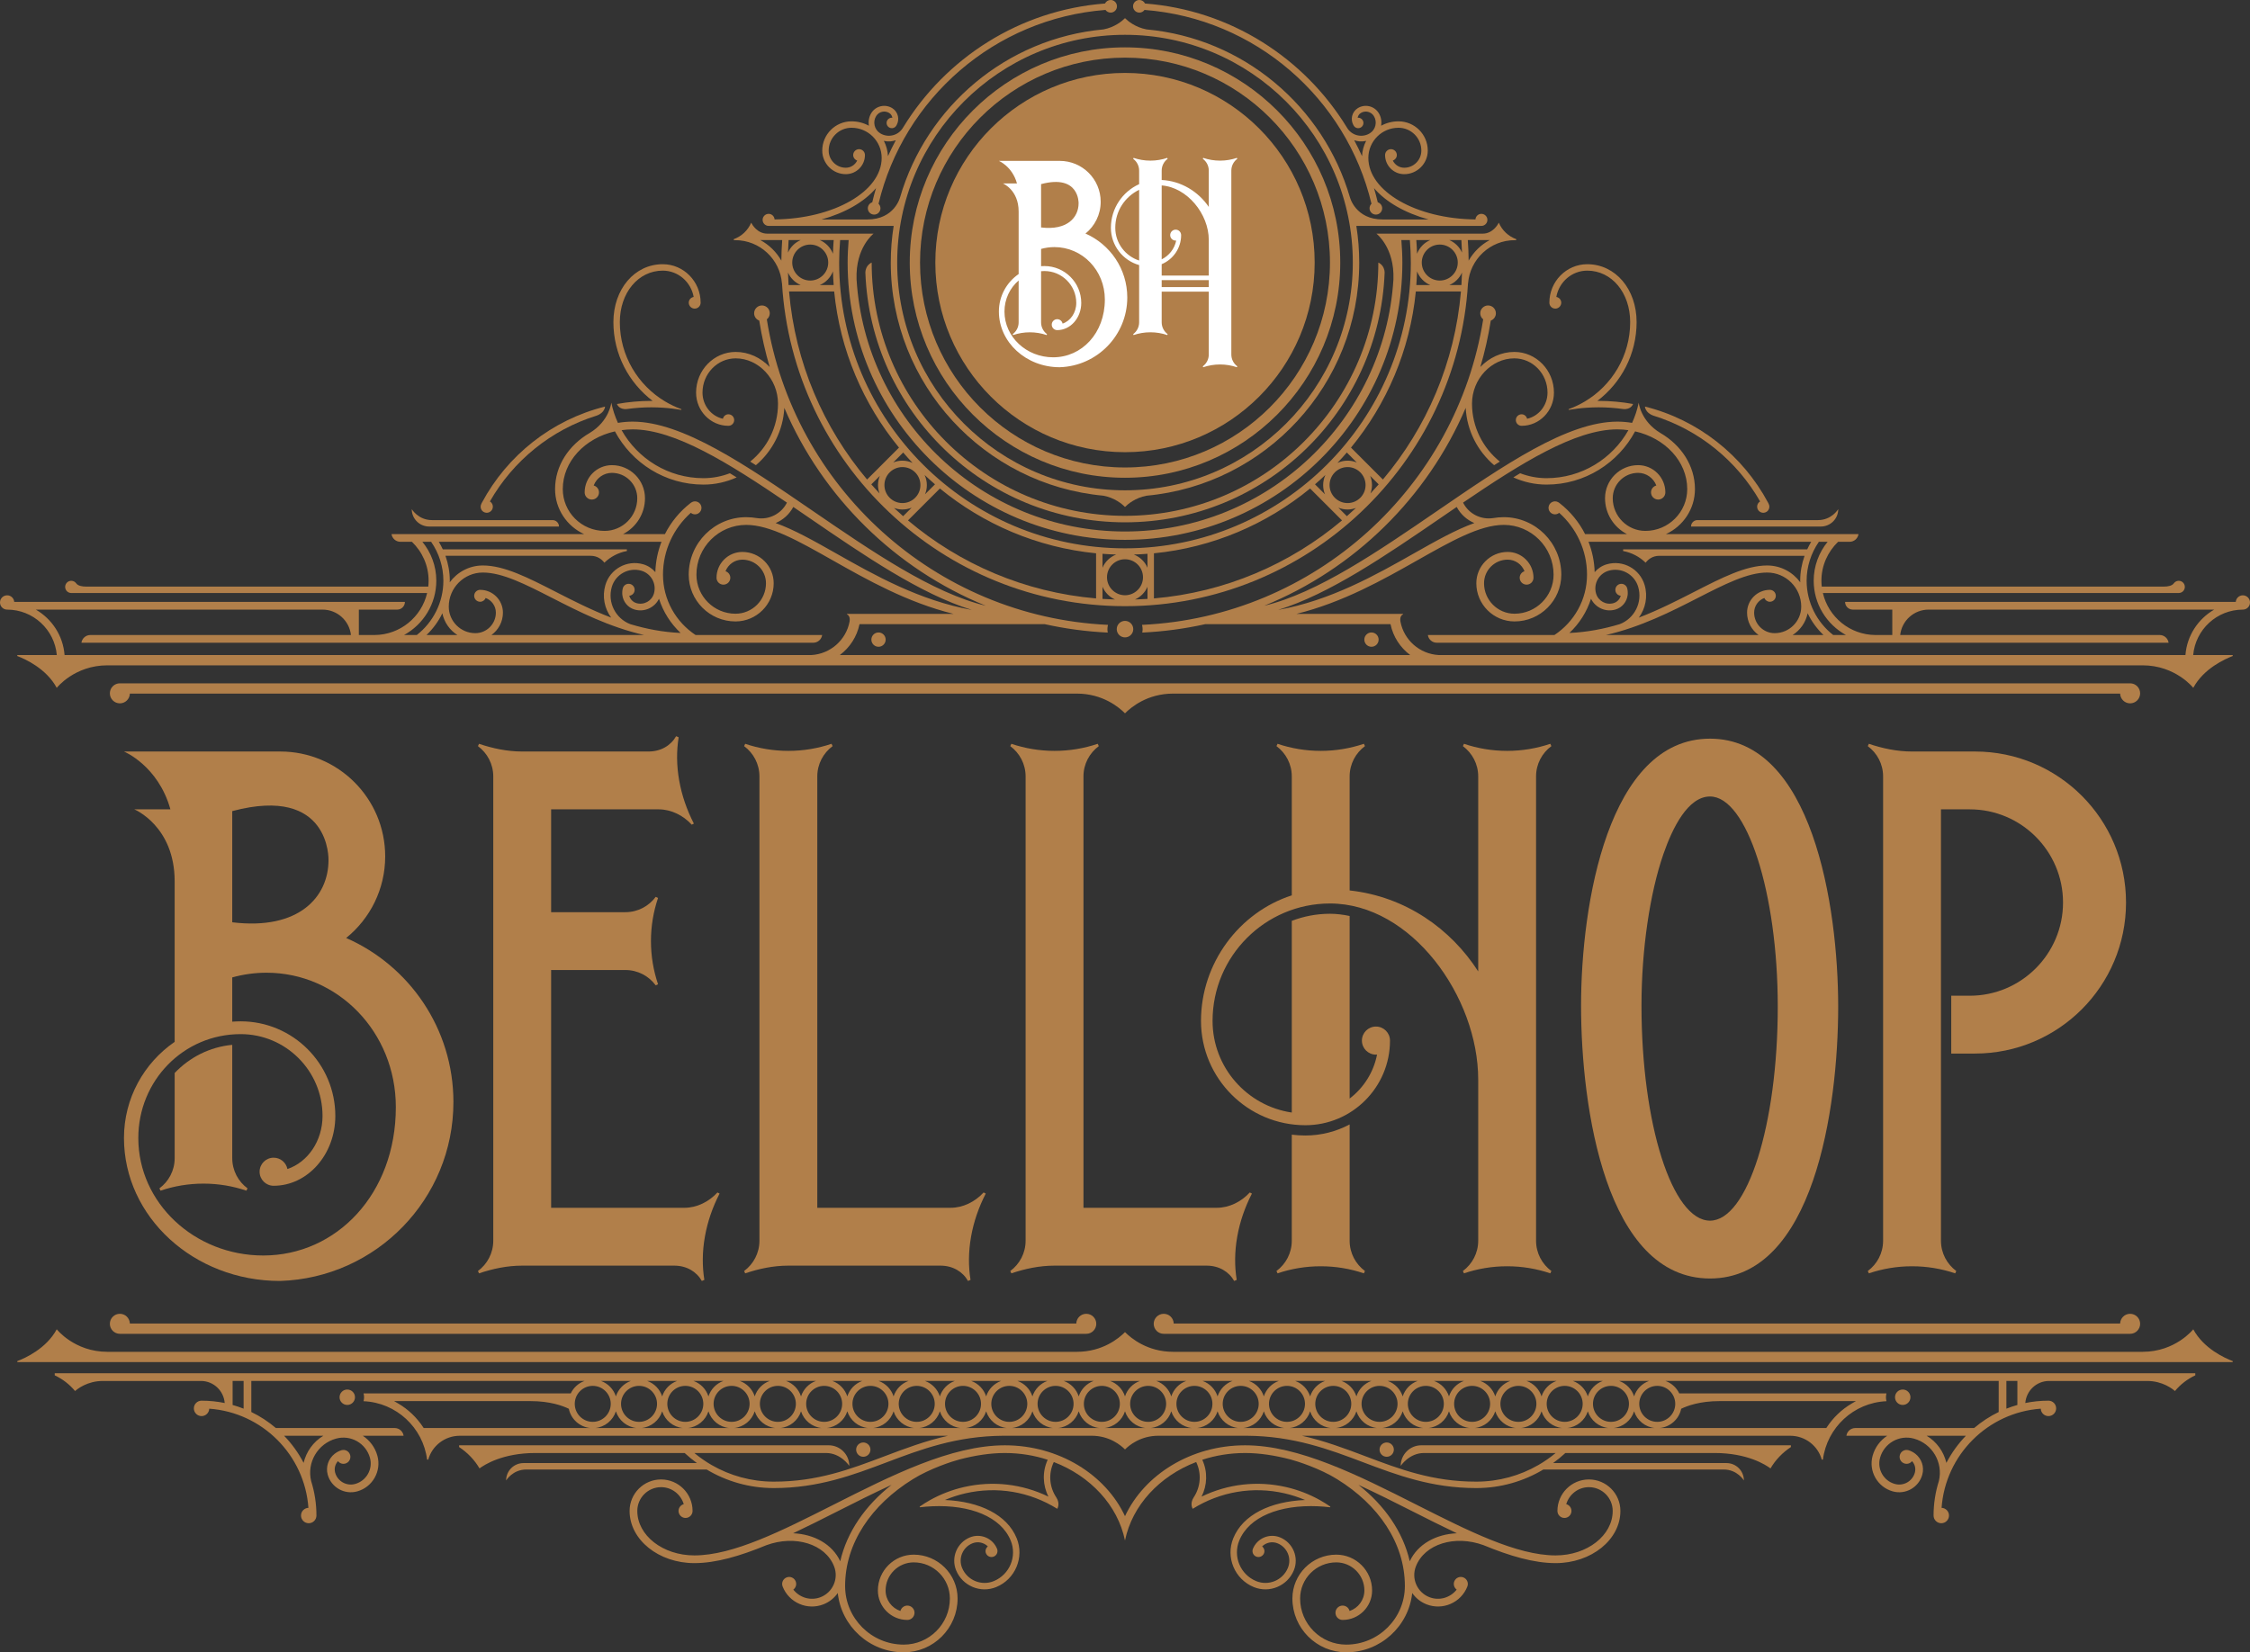 <?xml version="1.0" encoding="UTF-8"?><svg id="a" xmlns="http://www.w3.org/2000/svg" width="16000" height="11752.701" viewBox="0 0 16000 11752.701"><rect x="0" y="0" width="16000" height="11752.701" fill="#333333" stroke="none"/><defs><style>.c{fill:#b17f4a;}.d{fill:#fff;}</style></defs><g id="b"><path class="c" d="M12160.151,5253.963c-724.598,0-917.044,1179.186-917.044,1898.205,0,726.341,175.482,1941.52,917.044,1941.52,735.92,0,911.401-1208.084,911.401-1934.295,0-719.019-186.802-1905.43-911.401-1905.43M12160.054,8682.286c-268.689,0-487.259-686.413-487.259-1530.117,0-393.696,58.504-797.1,156.517-1079.206,64.6-185.963,174.417-407.629,330.741-407.629,261.174,0,481.808,684.187,481.808,1494.059,0,839.705-216.151,1522.893-481.808,1522.893"/><path class="c" d="M6759.912,8590.862h-948.039v-3068.297c0-88.434,42.992-166.645,108.978-215.506l-7.708-16.545c-96.368,32.606-199.574,50.377-306.971,50.377s-210.604-17.771-306.972-50.377l-7.708,16.545c66.019,48.861,108.978,127.072,108.978,215.506v3302.509c0,88.434-42.959,166.612-108.978,215.506l7.708,16.545c96.368-32.607,199.574-54.86,306.972-54.86h1081.206c88.434,0,159.065,42.992,196.284,108.979l17.899-7.708c-15.61-96.368-15.19-199.573,3.741-306.972,18.964-107.398,54.925-210.604,104.528-306.972l-15.19-7.708c-60.504,65.987-146.294,108.978-234.728,108.978"/><path class="c" d="M4867.154,8590.862h-948.039v-1691.311h528.218c88.434,0,166.644,42.959,215.538,108.979l16.513-7.708c-32.606-96.368-50.377-199.574-50.377-306.972s17.771-210.604,50.377-306.972l-16.513-7.708c-48.894,65.987-127.104,108.978-215.538,108.978h-528.218v-731.372h765.204c88.434,0,174.224,42.959,234.728,108.978l15.191-7.709c-49.603-96.368-85.596-199.573-104.528-306.971-18.932-107.398-19.351-210.604-3.741-306.971l-17.9-7.709c-37.251,65.987-107.849,108.978-196.316,108.978h-898.338c-107.398,0-210.604-22.254-306.972-54.86l-7.708,16.545c65.987,48.861,108.978,127.072,108.978,215.506v3302.509c0,88.434-42.992,166.644-108.978,215.506l7.708,16.545c96.368-32.607,199.574-54.86,306.972-54.86h1081.206c88.434,0,159.065,42.992,196.284,108.979l17.899-7.708c-15.61-96.368-15.19-199.573,3.741-306.972,18.964-107.398,54.925-210.604,104.528-306.972l-15.19-7.708c-60.504,65.987-146.294,108.978-234.728,108.978"/><path class="c" d="M8652.67,8590.862h-948.039v-3068.297c0-88.434,42.992-166.645,108.978-215.506l-7.708-16.545c-96.368,32.606-199.573,50.377-306.971,50.377s-210.604-17.771-306.972-50.377l-7.708,16.545c66.019,48.861,108.978,127.072,108.978,215.506v3302.509c0,88.434-42.959,166.612-108.978,215.506l7.708,16.545c96.368-32.607,199.574-54.86,306.972-54.86h1081.206c88.434,0,159.066,42.992,196.284,108.979l17.899-7.708c-15.61-96.368-15.191-199.573,3.741-306.972,18.964-107.398,54.925-210.604,104.528-306.972l-15.19-7.708c-60.504,65.987-146.294,108.978-234.728,108.978"/><path class="c" d="M11032.098,5307.058l-7.709-16.545c-96.367,32.607-199.573,50.377-306.971,50.377-107.399,0-210.604-17.771-306.972-50.377l-7.709,16.545c65.988,48.861,108.978,127.072,108.978,215.506v1386.984c-194.542-302.779-515.737-532.153-914.271-576.015v-810.968c0-88.434,42.959-166.645,108.978-215.506l-7.708-16.545c-96.368,32.607-199.574,50.377-306.972,50.377-107.399,0-210.604-17.771-306.972-50.377l-7.709,16.545c65.988,48.861,108.979,127.072,108.979,215.506v846.026c-373.604,120.622-645.615,481.582-645.615,892.856,0,409.177,332.902,742.079,742.111,742.079,331.87,0,601.882-270.011,601.882-601.913,0-55.151-44.701-99.851-99.852-99.851s-99.852,44.7-99.852,99.851,44.701,99.883,99.852,99.883c2.677,0,5.224-.613,7.838-.806-24.641,127.072-95.853,237.404-194.962,313.293v-1298.615c-46.894-9.998-93.691-15.835-139.682-15.835-95.755,0-187.253,18.029-271.72,50.441v1363.408c-318.131-46.958-563.341-321.001-563.341-651.935,0-460.458,374.603-835.061,835.028-835.061,579.498,0,1053.985,663.707,1053.985,1252.462v1146.225c0,88.434-42.991,166.644-108.978,215.506l7.709,16.545c96.368-32.607,199.573-50.377,306.972-50.377,107.398,0,210.604,17.771,306.971,50.377l7.709-16.545c-66.019-48.861-108.978-127.072-108.978-215.506v-3302.509c0-88.434,42.959-166.645,108.978-215.506"/><path class="c" d="M9597.436,8825.06v-827.256c-94.11,50.022-201.089,78.855-314.906,78.855-32.671,0-64.825-2.161-96.497-5.934v754.335c0,88.434-42.991,166.644-108.978,215.506l7.709,16.545c96.368-32.607,199.573-50.377,306.972-50.377,107.398,0,210.604,17.771,306.972,50.377l7.708-16.545c-65.987-48.861-108.978-127.072-108.978-215.506"/><path class="c" d="M14044.189,5345.371h-447.492c-107.398,0-210.604-22.254-306.972-54.86l-7.74,16.545c66.019,48.894,109.011,127.072,109.011,215.506v3302.509c0,88.434-42.992,166.644-109.011,215.506l7.74,16.545c96.368-32.607,199.574-50.377,306.972-50.377s210.571,17.771,306.972,50.377l7.708-16.545c-66.019-48.861-108.978-127.072-108.978-215.506v-3068.297h205.218c365.476,0,662.837,297.329,662.837,662.805s-297.361,662.804-662.837,662.804h-132.103v411.402h168.677c593.27,0,1074.207-480.937,1074.207-1074.207s-480.938-1074.207-1074.207-1074.207"/><path class="c" d="M1651.518,8238.112v-806.325c-160.226,14.965-303.553,88.918-409.435,200.315v606.009c0,88.015-42.766,165.838-108.462,214.474l7.676,16.481c95.917-32.445,198.638-50.151,305.52-50.151s209.572,17.706,305.488,50.151l7.676-16.481c-65.697-48.636-108.462-126.459-108.462-214.474"/><path class="c" d="M2461.597,6671.731c169.225-136.747,277.526-345.867,277.526-580.369,0-412.016-333.966-745.982-745.949-745.982H881.586s243.629,100.109,330.257,411.37h-256.852s287.105,117.686,287.105,512.705v1141.098c-217.538,149.777-360.509,400.405-360.509,683.897,0,560.631,496.386,1016.799,1109.458,1016.799,684.703-21.447,1233.273-582.853,1233.273-1272.748,0-521.671-313.745-969.808-762.72-1166.77M1651.531,5769.264c702.41-186.867,684.51,349.06,684.51,349.06,0,258.046-207.249,500.095-684.51,441.752v-790.812ZM1872.036,8930.123c-489.097,0-888.47-373.829-888.47-835.673,0-407.436,320.485-738.918,727.953-738.918,320.937,0,582.046,261.109,582.046,582.046,0,178.513-105.624,329.387-249.757,377.442-8.998-45.894-49.377-80.533-97.916-80.533-55.15,0-99.851,44.701-99.851,99.851,0,55.118,44.669,99.787,99.754,99.851h.226c241.823-.129,438.526-222.859,438.526-496.612,0-371.088-301.94-673.028-673.028-673.028-20.19,0-40.153.968-59.988,2.419v-314.841c77.598-21.415,159.13-33.381,243.597-33.381,507.964,0,919.754,422.4,919.754,956.134,0,617.168-421.691,1055.243-942.846,1055.243"/><path class="c" d="M9348.774,1867.528c0,744.918-603.848,1348.766-1348.766,1348.766s-1348.766-603.848-1348.766-1348.766,603.849-1348.766,1348.766-1348.766,1348.766,603.848,1348.766,1348.766"/><path class="d" d="M8756.128,2521.593v-1308.129c0-34.477,16.738-64.955,42.475-84.015l-2.999-6.418c-37.573,12.675-77.792,19.609-119.622,19.609-41.863,0-82.08-6.934-119.654-19.609l-2.999,6.418c25.705,19.06,42.475,49.538,42.475,84.015v258.271c-74.276-109.494-197.251-184.77-334.934-191.575v-66.696c0-34.477,16.739-64.955,42.476-84.015l-3-6.418c-37.573,12.675-77.791,19.609-119.654,19.609s-82.08-6.934-119.622-19.609l-2.999,6.418c25.705,19.06,42.476,49.538,42.476,84.015v96.368c-118.267,53.505-200.799,172.514-200.799,310.519,0,126.04,85.112,232.342,200.799,265.109v407.243c0,34.445-16.771,64.955-42.476,83.984l2.999,6.45c37.541-12.707,77.759-19.641,119.622-19.641s82.081,6.934,119.654,19.641l3-6.45c-25.737-19.028-42.476-49.539-42.476-83.984v-218.409h334.934v447.298c0,34.477-16.771,64.955-42.475,83.984l2.999,6.451c37.573-12.708,77.791-19.642,119.654-19.642,41.83,0,82.049,6.934,119.622,19.642l2.999-6.451c-25.737-19.028-42.475-49.506-42.475-83.984M7930.904,1620.351c0-120.298,69.148-221.117,169.644-270.301v503.029c-98.303-31.736-169.644-124.008-169.644-232.728M8595.804,2042.235h-334.934v-49.861h334.934v49.861ZM8595.804,1960.284h-334.934v-81.21c81.081-33.638,138.296-113.558,138.296-206.669,0-21.512-17.416-38.928-38.928-38.928-21.48,0-38.896,17.416-38.896,38.928,0,21.479,17.416,38.928,38.896,38.928,1.322,0,2.58-.29,3.902-.419-11.997,58.795-50.957,107.753-103.27,133.812v-525.735c180.029,13.449,334.934,201.541,334.934,387.859v253.434Z"/><path class="d" d="M7718.945,1661.295c65.955-53.279,108.172-134.779,108.172-226.181,0-160.549-130.168-290.716-290.717-290.716h-433.205s94.917,39.024,128.684,160.322h-100.109s111.913,45.862,111.913,199.799v444.719c-84.79,58.375-140.488,156.066-140.488,266.528,0,218.505,193.446,396.276,432.366,396.276,266.851-8.353,480.647-227.149,480.647-496.031,0-203.282-122.299-377.957-297.264-454.717M7403.233,1309.59c273.752-72.824,266.786,136.038,266.786,136.038,0,100.56-80.758,194.897-266.786,172.159v-308.197ZM7489.184,2541.444c-190.608,0-346.254-145.681-346.254-325.677,0-88.531,38.863-167.773,100.754-220.634v298.005c0,34.316-16.674,64.632-42.282,83.597l2.999,6.418c37.38-12.675,77.404-19.545,119.073-19.545,41.637,0,81.661,6.87,119.041,19.545l2.999-6.418c-25.608-18.964-42.282-49.281-42.282-83.597v-364.153c7.74-.646,15.481-1.194,23.382-1.194,125.072,0,226.858,101.754,226.858,226.827,0,69.599-41.185,128.394-97.335,147.099-3.516-17.867-19.254-31.381-38.154-31.381-21.512,0-38.928,17.449-38.928,38.928,0,21.48,17.416,38.895,38.863,38.895v.032h.064l.032-.032c94.239-.031,170.902-86.854,170.902-193.542,0-144.617-117.654-262.271-262.303-262.271-7.87,0-15.642.355-23.382.935v-122.717c30.252-8.321,62.02-12.997,94.949-12.997,197.96,0,358.445,164.613,358.445,372.636,0,240.533-164.355,411.242-367.444,411.242"/><path class="c" d="M8000.016,3398.201c843.994,0,1530.666-686.639,1530.666-1530.666s-686.671-1530.698-1530.666-1530.698c-844.027,0-1530.666,686.671-1530.666,1530.698s686.639,1530.666,1530.666,1530.666M8000.016,409.985c803.68,0,1457.519,653.839,1457.519,1457.551,0,803.68-653.839,1457.551-1457.519,1457.551s-1457.551-653.87-1457.551-1457.551c0-803.712,653.871-1457.551,1457.551-1457.551"/><path class="c" d="M5560.497,2015.502h.387c76.792,1278.973,1141.194,2296.062,2439.099,2296.062,1297.938,0,2362.372-1017.089,2439.164-2296.062h.354c13.545-171.644,157.258-307.295,332.353-307.295h9.837v-7.321c-55.633-20.222-100.529-62.665-123.46-116.945-6.805,13.385-43.25,77.888-114.622,77.888h-755.882s129.684,98.271,121.104,325.419c-62.085,999.189-894.275,1793.226-1908.849,1793.226-1014.542,0-1846.764-794.037-1908.816-1793.226-8.579-227.149,121.105-325.419,121.105-325.419h-755.883c-71.373,0-107.817-64.503-114.623-77.888-22.931,54.28-67.825,96.723-123.46,116.945v7.321h9.837c175.094,0,318.808,135.65,332.353,307.295M10593.405,1707.531c-62.665,33.671-114.363,84.661-149.68,146.262-.354-49.184-2.612-97.852-5.934-146.262h155.614ZM5603.489,1938.582c17.899,39.83,50.151,71.857,90.466,88.95h-86.37c-1.936-29.511-3.225-59.182-4.096-88.95M6254.747,3510.013c-19.964-21.221-39.541-42.798-58.763-64.729l60.601-60.601c-8.288,20.286-13.029,42.346-13.029,65.6,0,21.06,4.322,41.023,11.191,59.73M6289.256,3450.283c0-70.6,57.44-128.007,128.007-128.007s127.975,57.407,127.975,128.007c0,70.566-57.408,127.974-127.975,127.974s-128.007-57.408-128.007-127.974M6351.696,3289.573l70.986-70.954c21.609,25.189,43.798,49.861,66.6,73.986-21.996-10.063-46.249-16.029-72.018-16.029-23.221,0-45.314,4.741-65.568,12.998M6357.533,3612.767c18.706,6.902,38.637,11.223,59.73,11.223,23.221,0,45.314-4.741,65.568-13.029l-60.569,60.568c-21.931-19.19-43.508-38.766-64.729-58.762M7794.314,4256.446c-506.965-43.314-969.293-244.661-1337.413-554.89l226.89-226.891c308.778,253.337,691.541,419.595,1110.523,460.941v320.84ZM6574.91,3378.265c24.156,22.769,48.829,44.991,74.018,66.6l-70.986,70.986c8.289-20.254,13.03-42.346,13.03-65.567,0-25.769-5.966-50.023-16.061-72.018M7840.015,4259.93v-86.338c17.093,40.283,49.087,72.534,88.918,90.466-29.768-.871-59.407-2.193-88.918-4.128M7872.008,4105.864c0-70.567,57.408-127.975,128.007-127.975,70.567,0,127.975,57.408,127.975,127.975,0,70.566-57.408,128.007-127.975,128.007-70.599,0-128.007-57.44-128.007-128.007M7840.015,4038.135v-99.013c32.252,2.451,64.665,4.193,97.336,5.16-43.765,16.997-79.081,50.797-97.336,93.853M8159.983,4259.93c-29.51,1.935-59.149,3.257-88.918,4.128,39.831-17.932,71.824-50.152,88.918-90.434v86.306ZM8159.983,4038.102c-18.286-43.056-53.569-76.856-97.303-93.82,32.639-.968,65.052-2.709,97.303-5.192v99.012ZM8205.716,4256.446v-320.84c418.95-41.347,801.713-207.604,1110.491-460.941l226.891,226.891c-368.121,310.229-830.449,511.576-1337.381,554.89M9422.057,3515.851l-70.987-70.986c25.221-21.642,49.894-43.83,74.018-66.632-10.063,21.996-16.029,46.249-16.029,72.051,0,23.221,4.741,45.314,12.998,65.567M9577.736,3671.53l-60.569-60.568c20.255,8.288,42.347,13.029,65.568,13.029,21.092,0,41.024-4.322,59.73-11.223-21.221,19.996-42.798,39.572-64.729,58.762M9582.735,3578.258c-70.566,0-127.975-57.408-127.975-127.974,0-70.6,57.409-128.007,127.975-128.007,70.599,0,128.007,57.407,128.007,128.007,0,70.566-57.408,127.974-128.007,127.974M9510.717,3292.605c22.802-24.125,44.991-48.797,66.6-73.986l70.986,70.954c-20.254-8.257-42.314-12.998-65.567-12.998-25.769,0-50.022,5.966-72.018,16.029M9745.251,3509.981c6.87-18.674,11.191-38.637,11.191-59.697,0-23.254-4.74-45.314-12.997-65.568l60.568,60.569c-19.221,21.931-38.766,43.475-58.762,64.696M10392.382,2027.532h-86.338c40.315-17.093,72.534-49.087,90.466-88.95-.87,29.801-2.161,59.439-4.128,88.95M10391.962,1707.531c2.064,29.542,3.612,59.214,4.612,89.046-17.933-39.895-50.185-71.953-90.531-89.046h85.919ZM10366.322,1867.531c0,70.566-57.408,127.974-127.974,127.974s-127.975-57.408-127.975-127.974,57.409-128.007,127.975-128.007,127.974,57.44,127.974,128.007M10170.619,2027.532h-99.045c2.484-32.252,4.225-64.665,5.193-97.303,16.997,43.733,50.797,79.049,93.853,97.303M10170.619,1707.531c-43.056,18.255-76.856,53.57-93.853,97.303-1-32.639-2.741-65.052-5.257-97.303h99.109ZM10388.898,2073.232c-43.282,506.965-244.661,969.293-554.89,1337.414l-226.892-226.891c253.37-308.778,419.627-691.573,460.974-1110.523h320.807ZM5974.254,1707.531h60.537c-4.29,52.828-7.16,106.076-7.16,160.001,0,1087.56,884.793,1972.385,1972.352,1972.385,1087.592,0,1972.385-884.825,1972.385-1972.385,0-53.925-2.87-107.172-7.159-160.001h60.503c4.161,52.861,6.902,106.108,6.902,160.001,0,1120.779-911.819,2032.631-2032.63,2032.631-1120.778,0-2032.63-911.852-2032.63-2032.631,0-53.892,2.741-107.14,6.902-160.001M6392.881,3183.755l-226.891,226.891c-310.229-368.121-511.609-830.481-554.89-1337.414h320.808c41.347,418.982,207.604,801.745,460.973,1110.523M5829.38,2027.532c43.088-18.255,76.888-53.57,93.852-97.303.968,32.639,2.71,65.052,5.193,97.303h-99.045ZM5928.489,1707.531c-2.483,32.252-4.257,64.665-5.257,97.303-16.964-43.733-50.796-79.049-93.852-97.303h99.109ZM5889.658,1867.531c0,70.566-57.408,127.974-128.007,127.974-70.567,0-127.975-57.408-127.975-127.974s57.408-128.007,127.975-128.007c70.599,0,128.007,57.44,128.007,128.007M5608.004,1707.531h85.951c-40.347,17.093-72.631,49.151-90.531,89.079 1-29.832,2.516-59.504,4.58-89.079M5562.239,1707.531c-3.322,48.41-5.612,97.142-5.934,146.326-35.316-61.665-87.047-112.655-149.712-146.326h155.647Z"/><path class="c" d="M5465.794,1606.78h889.114c-13.417,84.984-20.544,172.063-20.544,260.755,0,866.829,665.642,1580.752,1512.572,1658.318,79.597,15.191,131.78,58.602,153.067,80.113,21.319-21.512,73.469-64.923,153.067-80.113,846.93-77.565,1512.604-791.488,1512.604-1658.318,0-88.692-7.159-175.771-20.577-260.755h889.114c23.642,0,42.83-19.19,42.83-42.863,0-23.672-19.189-42.862-42.83-42.862-22.576,0-40.54,17.609-42.217,39.734-421.11-4.16-761.494-198.832-761.494-437.656,0-118.203,96.174-214.377,214.377-214.377,89.563,0,162.451,72.889,162.451,162.484,0,67.213-54.698,121.911-121.943,121.911-35.671,0-66.31-20.996-80.952-51.119,16.513-5.58,28.575-20.738,28.575-39.121,0-23.092-18.706-41.799-41.765-41.799-23.092,0-41.799,18.707-41.799,41.799,0,74.952,60.989,135.941,135.942,135.941,92.432,0,167.644-75.179,167.644-167.613,0-114.783-93.369-208.184-208.153-208.184-44.765,0-86.919,11.385-123.75,31.381,5.257-30.348.323-62.568-17.255-90.724-31.477-50.474-98.238-65.89-148.647-34.381-20.416,12.772-34.703,32.736-40.154,56.279-4.966,21.48-1.935,43.476,8.322,62.697.774,1.452,2.482,4.548,4.838,7.934,4.773,6.709,11.739,11.933,20.286,14.256,19.834,5.386,40.282-6.322,45.7-26.156,5.386-19.834-6.321-40.282-26.156-45.669-4.645-1.258-9.321-1.418-13.836-.935,2.322-13.545,9.965-26.124,22.512-33.961,31.413-19.641,73.05-10.029,92.691,21.448,12.578,20.157,16.578,44.088,11.192,67.309-5.354,23.254-19.449,42.959-39.606,55.537-54.537,34.026-126.523,17.352-160.581-37.122l-3.644-5.838v.032c-301.682-492.741-827.385-833.674-1434.588-880.116-7.353-14.772-22.447-25.027-40.089-25.027-24.801,0-44.894,20.093-44.894,44.894,0,24.802,20.093,44.894,44.894,44.894,15.191,0,28.575-7.579,36.702-19.157,788.038,60.375,1435.103,629.489,1613.907,1378.727-8.417,8.16-13.707,19.545-13.707,32.188,0,24.801,20.125,44.894,44.926,44.894,24.802,0,44.895-20.093,44.895-44.894,0-20.093-13.288-36.896-31.478-42.636-8.128-33.994-16.868-67.729-26.833-100.98,82.597,97.723,219.666,176.707,387.697,223.15h-326.032c-194.608,0-232.955-158.84-232.955-158.84l.096,1.097c-187.769-645.97-756.753-1131.003-1446.262-1194.151-79.597-15.158-131.748-58.602-153.067-80.113-21.286,21.512-73.469,64.955-153.067,80.113-689.541,63.148-1258.493,548.214-1446.295,1194.183l.129-1.129s-38.347,158.84-232.954,158.84h-326.033c168.032-46.443,305.069-125.427,387.665-223.117-9.966,33.219-18.706,66.954-26.833,100.948-18.19,5.74-31.478,22.543-31.478,42.636,0,24.801,20.125,44.894,44.927,44.894,24.801,0,44.894-20.093,44.894-44.894,0-12.643-5.289-24.027-13.707-32.188,178.803-749.239,825.869-1318.319,1613.907-1378.695,8.127,11.546,21.512,19.125,36.702,19.125,24.801,0,44.894-20.092,44.894-44.894,0-24.801-20.093-44.894-44.894-44.894-17.642,0-32.735,10.256-40.089,25.027-607.17,46.475-1132.873,387.408-1434.555,880.084h-.032l-3.612,5.838c-34.058,54.474-106.076,71.148-160.581,37.122-20.157-12.578-34.251-32.283-39.605-55.537-5.386-23.221-1.419-47.152,11.191-67.309,19.641-31.477,61.246-41.088,92.691-21.448,12.546,7.838,20.19,20.416,22.48,33.961-4.515-.483-9.159-.323-13.804.935-19.834,5.387-31.542,25.834-26.156,45.669,5.386,19.834,25.833,31.542,45.7,26.156,8.547-2.323,15.481-7.547,20.286-14.256,2.355-3.386,4.064-6.482,4.838-7.934,10.256-19.221,13.255-41.217,8.289-62.697-5.419-23.543-19.706-43.508-40.154-56.279-50.41-31.51-117.138-16.093-148.648,34.381-17.545,28.155-22.512,60.375-17.222,90.724-36.832-19.996-78.985-31.381-123.75-31.381-114.784,0-208.152,93.401-208.152,208.184,0,92.433,75.211,167.613,167.612,167.613,74.985,0,135.973-60.989,135.973-135.941,0-23.092-18.706-41.799-41.798-41.799-23.06,0-41.766,18.707-41.766,41.799,0,18.383,12.062,33.541,28.575,39.121-14.642,30.123-45.281,51.119-80.984,51.119-67.213,0-121.911-54.698-121.911-121.911,0-89.595,72.889-162.484,162.452-162.484,118.202,0,214.377,96.174,214.377,214.377,0,238.824-340.384,433.495-761.495,437.656-1.677-22.125-19.641-39.734-42.217-39.734-23.673,0-42.863,19.19-42.863,42.862,0,23.673,19.19,42.863,42.863,42.863M9685.573,1110.684c-17.351-38.509-35.96-76.276-55.827-113.333,12.32,4.095,24.898,7.192,37.799,8.192,15.803,1.225,31.8,0,47.378-3.547-17.32,32.702-27.446,69.631-29.349,108.688M8000.002,247.596c894.662,0,1619.938,725.276,1619.938,1619.938s-725.276,1619.938-1619.938,1619.938-1619.938-725.275-1619.938-1619.938S7105.341,247.596,8000.002,247.596M6332.461,1005.544c12.868-1,25.479-4.096,37.767-8.159-19.835,37.024-38.477,74.792-55.796,113.268-1.903-39.057-12.062-75.953-29.349-108.656,15.578,3.547,31.574,4.773,47.378,3.547"/><path class="c" d="M6196.43,4549.476c0,28.091,22.769,50.861,50.861,50.861s50.829-22.769,50.829-50.861-22.738-50.861-50.829-50.861-50.861,22.769-50.861,50.861"/><path class="c" d="M3439.445,3641.443c20.835,12.03,47.474,4.902,59.537-15.964,11.836-20.512,4.935-46.571-15.191-58.827,164.516-288.749,434.624-509.609,757.592-609.879,59.569-20.222,61.278-64.923,61.278-64.923-378.861,94.239-695.475,347.028-875.634,683.51-1.161,2.128-5.192,9.321-7.224,16.158-5.612,18.835,1.871,39.67,19.641,49.926"/><path class="c" d="M4641.247,2851.679c-3.031-.032-6.031-.225-9.063-.225-83.661,0-165.515,7.644-245.048,22.124,0,0,13.965,42.282,71.663,35.606,56.731-7.74,114.558-12.029,173.385-12.029,27.511,0,54.731,1.096,81.823,2.774,44.475,2.806,88.144,8.482,131.297,15.61v-5.225c-40.637-14.642-79.371-33.123-115.977-54.989-192.22-114.913-321.646-324.517-321.646-564.308,0-208.668,131.2-366.057,305.198-366.057,109.656,0,200.96,80.887,219.892,187.157-19.706,3.547-34.961,19.996-34.961,40.766,0,23.318,18.899,42.217,42.218,42.217,23.318,0,42.217-18.899,42.217-42.217,0-150.874-120.815-273.624-269.366-273.624-200.057,0-350.898,177.03-350.898,411.757,0,228.664,109.72,432.109,279.267,560.664"/><path class="c" d="M3051.79,3745.135h923.237c0-25.253-20.447-45.701-45.701-45.701h-857.379c-97.884,0-143.939-78.081-143.939-78.081,0,68.406,55.376,123.782,123.782,123.782"/><path class="c" d="M15949.139,4234.393c-26.704,0-48.378,20.674-50.441,46.862h-2778.129c0,30.317,24.512,54.828,54.828,54.828h280.847v180.707h-119.846c-181.9-1.064-334.096-128.459-373.733-298.715h2530.5c24.027,0,43.475-19.48,43.475-43.476,0-24.027-19.448-43.475-43.475-43.475-14.416,0-27.091,7.031-34.832,17.899-13.32,18.642-43.894,23.351-71.695,23.351h-2432.004c-1.483-13.772-2.354-27.704-2.354-41.863,0-108.849,45.798-206.605,118.59-276.72h81.823c32.187,0,58.891-23.898,63.342-54.892h-1369.214c121.396-55.634,206.121-177.997,206.121-320.066,0-166.29-97.852-313.002-245.984-399.115-140.295-84.37-153.969-215.666-153.969-215.666-10.063,50.313-26.318,98.335-46.991,143.906-33.896-5.676-68.793-8.901-104.56-8.901-354.898,0-805.615,309.004-1282.843,636.165-419.337,287.492-850.542,582.917-1228.725,673.448,642.97-261.82,1160.061-770.235,1432.878-1407.593,8.482,163.097,85.273,308.295,202.089,407.887,13.545-8.611,27.091-17.157,40.54-25.543-120.461-97.271-197.799-245.919-197.799-412.434,0-174.547,137.779-322.001,300.876-322.001,130.168,0,236.083,109.334,236.083,243.726,0,91.11-62.279,167.386-145.166,185.995-4.256-18.093-19.738-31.865-39.121-31.865-22.641,0-40.992,18.351-40.992,40.992s18.351,40.992,40.992,40.992c126.814,0,229.987-105.947,229.987-236.114,0-159.614-126.427-289.427-281.783-289.427-92.918,0-178.577,41.282-241.565,107.011,31.575-107.301,56.44-217.409,74.243-329.87,21.156-7.869,36.315-28.059,36.315-51.99,0-30.703-24.931-55.602-55.633-55.602-30.736,0-55.635,24.898-55.635,55.602,0,17.545,8.257,32.961,20.932,43.152-188.479,1192.281-1195.507,2115.937-2426.037,2173.087,2.419,9.708,4.096,19.738,4.096,30.22,0,8.418-.903,16.642-2.483,24.608,153.132-7.063,302.746-27.575,448.04-59.795h1317.32c18.222,89.402,69.341,166.677,139.843,219.537h-4055.779c70.502-52.861,121.621-130.136,139.843-219.537h1317.32c145.294,32.22,294.909,52.732,448.04,59.795-1.58-7.966-2.483-16.19-2.483-24.608,0-10.482,1.677-20.512,4.096-30.22-1230.531-57.15-2237.526-980.806-2426.037-2173.087,12.675-10.191,20.931-25.607,20.931-43.152,0-30.703-24.898-55.602-55.634-55.602-30.703,0-55.633,24.898-55.633,55.602,0,23.931,15.158,44.121,36.347,51.99,17.771,112.462,42.636,222.569,74.211,329.87-62.988-65.729-148.647-107.011-241.565-107.011-155.388,0-281.783,129.813-281.783,289.427,0,130.167,103.173,236.114,229.987,236.114,22.641,0,40.992-18.351,40.992-40.992s-18.351-40.992-40.992-40.992c-19.384,0-34.865,13.772-39.122,31.865-82.887-18.609-145.165-94.885-145.165-185.995,0-134.393,105.914-243.726,236.083-243.726,163.097,0,300.844,147.454,300.844,322.001,0,166.515-77.307,315.164-197.767,412.434,13.449,8.386,26.994,16.932,40.54,25.543,116.816-99.593,193.639-244.79,202.089-407.887,272.818,637.358,789.941,1145.774,1432.878,1407.593-378.184-90.531-809.389-385.956-1228.725-673.448-477.197-327.161-927.946-636.165-1282.843-636.165-35.767,0-70.664,3.225-104.528,8.901-20.706-45.571-36.929-93.594-47.023-143.906,0,0-13.675,131.296-153.97,215.666-148.132,86.112-245.983,232.825-245.983,399.115,0,142.069,84.725,264.432,206.12,320.066h-1369.181c4.418,30.994,31.155,54.892,63.343,54.892h81.79c72.793,70.115,118.59,167.87,118.59,276.72,0,14.158-.871,28.091-2.354,41.863H613.363c-27.801,0-58.376-4.709-71.664-23.351-7.773-10.869-20.448-17.899-34.864-17.899-24.027,0-43.475,19.448-43.475,43.475,0,23.995,19.448,43.476,43.475,43.476h2530.5c-39.637,170.257-191.833,297.651-373.733,298.715h-111.816v-180.707h272.817c30.317,0,54.828-24.511,54.828-54.828H101.302c-2.064-26.188-23.737-46.862-50.441-46.862-28.091,0-50.861,22.77-50.861,50.861,0,28.059,22.769,50.828,50.861,50.828v.032c184.931,0,337.062,142.295,353.155,323.13H122.943v6.998c54.409,20.609,206.572,88.596,280.494,226.407,0,0,125.781-160.258,360.154-160.258h14472.818c234.373,0,360.154,160.258,360.154,160.258,73.921-137.811,226.117-205.798,280.493-226.407v-6.998h-281.073c16.094-180.835,168.225-323.13,353.156-323.13v-.032c28.091,0,50.861-22.769,50.861-50.828,0-28.091-22.769-50.861-50.861-50.861M5750.412,3680.47c392.083,268.818,794.456,544.473,1160.48,657.676-372.023-66.471-694.121-248.435-963.326-400.856-157.195-88.983-300.585-170.031-431.817-216.893,52.119-22.06,96.916-61.214,125.555-114.558,36.219,24.705,72.535,49.571,109.108,74.631M4704.006,3853.791c-26.35,67.18-41.637,139.843-43.734,215.86-21.866-25.801-51.215-45.733-86.047-55.892-115.041-33.509-235.889,32.832-269.398,147.874-23.995,82.403-5.934,167.096,41.347,231.406-140.907-54.022-271.656-120.686-394.76-183.674-196.381-100.464-365.96-187.253-517.802-187.253-96.723,0-182.351,47.378-235.662,119.88.064-3.838.645-7.579.645-11.45,0-61.085-10.965-120.847-31.026-177.255h1032.989c48.378,0,79.404,26.189,97.239,49.023,43.508-42.443,99.142-71.663,159.968-82.984v-11.772h-1308.967c-8.546-18.383-17.899-36.412-28.478-53.763h1583.687ZM3414.325,4195.465c-23.383,0-42.346,18.964-42.346,42.379,0,23.382,18.963,42.379,42.346,42.379,17.964,0,33.09-11.256,39.282-26.995,42.251,15.965,72.566,56.537,72.566,104.334,0,80.533-65.535,146.036-146.068,146.036-104.141,0-188.866-84.725-188.866-188.834,0-133.651,108.721-242.371,242.371-242.371,139.714,0,304.327,84.209,494.902,181.738,185.674,94.981,403.792,206.185,652,262.658h-1086.011c49.506-35.67,81.92-93.692,81.92-159.227,0-89.402-72.695-162.097-162.097-162.097M3252.776,4516.789h-219.795c46.25-44.507,84.822-96.562,112.752-154.647,13.127,64.987,52.796,120.331,107.043,154.647M4482.243,4439.578c-105.043-39.992-163.742-154.873-131.748-264.625,26.156-89.885,120.557-141.714,210.442-115.525,69.373,20.221,109.398,93.11,89.176,162.484-15.417,52.99-71.083,83.532-124.073,68.083-25.898-7.547-44.443-27.93-51.248-52.151,16.738-1.806,31.542-13.417,36.541-30.575,6.611-22.705-6.418-46.442-29.124-53.054-22.705-6.612-46.474,6.418-53.086,29.123-4.709,16.158-5.031,35.348-3.58,48.345,5.386,47.636,38.347,89.724,87.209,103.979,69.824,20.319,142.488-13.675,173.482-76.856,29.8,93.917,83.435,177.287,153.615,243.307-126.524-5.515-245.274-28.801-357.607-62.536M3102.612,4130.51c0-104.979-37.38-201.025-99.012-276.72h62.246c55.892,80.952,87.047,177.029,87.047,276.752,0,155.034-73.179,295.49-188.963,386.247h-90.692c136.457-75.082,229.374-219.828,229.374-386.279M5768.537,4659.245H459.167c-10.644-138.231-90.337-257.304-204.476-323.162h2038.92c104.722,0,190.737,79.017,201.992,180.707H642.292c-32.187,0-58.891,23.866-63.342,54.86h5204.134c32.187,0,58.924-23.866,63.342-54.86h-900.08c-139.36-92.305-231.728-249.983-231.728-429.302,0-174.869,76.727-331.612,197.863-439.881,2.839,2.387,5.903,4.548,9.386,6.225,22.995,11.127,50.634,1.483,61.761-21.512,11.127-22.995,1.484-50.635-21.512-61.762-13.674-6.612-28.93-5.773-41.411.774-6.451,3.58-11.321,7.611-13.514,9.288-74.469,58.633-135.812,133.103-178.835,218.28h-297.683c92.401-47.765,155.84-144.101,155.84-255.111,0-129.716-105.56-235.277-235.277-235.277-106.817,0-193.736,86.886-193.736,193.704,0,28.188,22.834,50.99,50.99,50.99,28.189,0,50.991-22.802,50.991-50.99,0-23.544-16.029-43.153-37.702-49.022,19.867-52.345,70.212-89.821,129.458-89.821,99.465,0,180.384,80.92,180.384,180.416,0,128.136-104.206,232.374-232.374,232.374-163.935,0-297.296-133.361-297.296-297.329,0-197.057,157.808-362.735,370.798-410.563,120.298,224.923,357.09,378.538,629.52,378.538,84.21,0,164.001-18.61,236.148-51.216-16.158-10.03-32.252-19.834-48.249-29.511-58.504,22.286-121.653,35.025-187.899,35.025-249.693,0-467.294-137.972-581.981-341.384,25.576-3.483,51.57-5.805,78.275-5.805,300.65,0,685.284,240.984,1097.428,521.058-40.282,80.5-127.039,122.653-211.731,110.333-26.447-4.289-52.441-6.773-77.856-6.773-225.504,0-408.952,183.48-408.952,408.952,0,183.415,149.229,332.644,332.644,332.644,149.777,0,271.625-121.847,271.625-271.592,0-122.846-99.948-222.762-222.795-222.762-101.27,0-183.705,82.403-183.705,183.674,0,27.091,21.963,49.022,49.022,49.022,27.091,0,49.055-21.931,49.055-49.022,0-21.867-14.416-40.153-34.187-46.475,18.707-48.087,65.213-82.338,119.815-82.338,92.595,0,167.902,75.308,167.902,167.902,0,119.493-97.206,216.731-216.731,216.731-153.163,0-277.783-124.62-277.783-277.784,0-195.22,158.839-354.091,354.091-354.091,169.708,0,375.667,116.622,614.136,251.628,244.113,138.199,531.088,300.102,860.83,381.538h-758.624v2.709c9.352,4.838,24.511,17.964,18.577,52.151-24.833,130.683-136.715,230.696-272.785,237.824M12996.4,3853.791c-61.632,75.695-98.98,171.74-98.98,276.72,0,166.451,92.885,311.197,229.343,386.279h-90.692c-115.783-90.757-188.963-231.213-188.963-386.247,0-99.722,31.188-195.8,87.047-276.752h62.246ZM12585.675,4195.465c-89.402,0-162.097,72.695-162.097,162.097,0,65.535,32.412,123.557,81.951,159.227h-1086.044c248.209-56.473,466.328-167.677,652-262.658,190.608-97.529,355.22-181.738,494.935-181.738,133.619,0,242.339,108.721,242.339,242.371,0,104.108-84.725,188.834-188.866,188.834-80.533,0-146.036-65.503-146.036-146.036,0-47.797,30.284-88.369,72.534-104.334,6.193,15.739,21.319,26.995,39.283,26.995,23.383,0,42.379-18.996,42.379-42.379,0-23.415-18.996-42.379-42.379-42.379M11570.875,4183.339c-6.612-22.706-30.382-35.735-53.086-29.123-22.673,6.612-35.736,30.349-29.124,53.054,4.999,17.158,19.803,28.769,36.541,30.575-6.773,24.221-25.35,44.604-51.248,52.151-52.99,15.449-108.657-15.093-124.073-68.083-20.221-69.373,19.803-142.263,89.176-162.484,89.885-26.189,184.286,25.64,210.442,115.525,31.994,109.753-26.704,224.633-131.748,264.625-112.333,33.735-231.116,57.021-357.607,62.536,70.212-66.02,123.815-149.39,153.615-243.307,30.994,63.181,103.658,97.174,173.482,76.856,48.893-14.255,81.855-56.344,87.209-103.979,1.452-12.997,1.129-32.187-3.58-48.345M12854.266,4362.142c27.931,58.086,66.503,110.14,112.753,154.647h-219.795c54.248-34.316,93.917-89.66,107.042-154.647M12879.681,3853.791c-10.579,17.351-19.932,35.38-28.447,53.763h-1308.999v11.772c60.826,11.32,116.461,40.541,159.968,82.984,17.835-22.834,48.861-49.023,97.238-49.023h1032.99c-20.061,56.408-31.026,116.171-31.026,177.255,0,3.871.581,7.612.645,11.45-53.312-72.502-138.94-119.88-235.631-119.88-151.841,0-321.452,86.79-517.833,187.253-123.104,62.988-253.853,129.652-394.76,183.674,47.281-64.31,65.342-149.003,41.347-231.406-33.51-115.042-154.357-181.383-269.399-147.874-34.831,10.159-64.181,30.091-86.047,55.892-2.096-76.017-17.384-148.68-43.734-215.86h1583.687ZM10249.62,3680.47c36.541-25.06,72.857-49.926,109.075-74.631,28.64,53.345,73.47,92.498,125.588,114.558-131.265,46.862-274.656,127.91-431.85,216.893-269.205,152.421-591.303,334.385-963.326,400.856,366.024-113.204,768.364-388.859,1160.513-657.676M15540.833,4659.245h-5309.371c-136.07-7.127-247.951-107.14-272.752-237.824-5.966-34.187,9.191-47.314,18.544-52.151v-2.709h-758.624c329.741-81.436,616.717-243.339,860.83-381.538,238.469-135.006,444.428-251.628,614.136-251.628,195.251,0,354.091,158.872,354.091,354.091,0,153.163-124.589,277.784-277.784,277.784-119.525,0-216.73-97.239-216.73-216.731,0-92.594,75.306-167.902,167.902-167.902,54.602,0,101.108,34.251,119.814,82.338-19.77,6.322-34.153,24.608-34.153,46.475,0,27.091,21.931,49.022,49.021,49.022,27.06,0,49.023-21.931,49.023-49.022,0-101.27-82.435-183.674-183.705-183.674-122.847,0-222.763,99.916-222.763,222.762,0,149.745,121.815,271.592,271.591,271.592,183.447,0,332.645-149.229,332.645-332.644,0-225.471-183.448-408.952-408.952-408.952-25.414,0-51.377,2.484-77.855,6.773-84.694,12.32-171.451-29.833-211.732-110.333,412.176-280.074,796.81-521.058,1097.428-521.058,26.704,0,52.732,2.322,78.275,5.805-114.687,203.412-332.288,341.384-582.015,341.384-66.212,0-129.361-12.739-187.866-35.025-15.997,9.676-32.09,19.48-48.249,29.511,72.147,32.606,151.938,51.216,236.114,51.216,272.462,0,509.255-153.615,629.554-378.538,213.023,47.828,370.83,213.506,370.83,410.563,0,163.968-133.393,297.329-297.328,297.329-128.136,0-232.373-104.238-232.373-232.374,0-99.496,80.92-180.416,180.416-180.416,59.214,0,109.527,37.476,129.459,89.821-21.706,5.869-37.735,25.478-37.735,49.022,0,28.188,22.834,50.99,50.991,50.99,28.155,0,50.99-22.802,50.99-50.99,0-106.818-86.886-193.704-193.704-193.704-129.748,0-235.277,105.56-235.277,235.277,0,111.01,63.407,207.346,155.809,255.111h-297.683c-43.023-85.177-104.366-159.646-178.835-218.28-2.161-1.677-7.063-5.709-13.514-9.288-12.482-6.547-27.737-7.386-41.411-.774-22.996,11.127-32.639,38.766-21.512,61.762,11.126,22.995,38.765,32.639,61.761,21.512,3.483-1.677,6.547-3.838,9.386-6.225,121.137,108.269,197.863,265.012,197.863,439.881,0,179.319-92.368,336.998-231.728,429.302h-900.08c4.451,30.994,31.155,54.86,63.342,54.86h5204.134c-4.451-30.994-31.155-54.86-63.343-54.86h-1845.28c11.256-101.69,97.303-180.707,202.025-180.707h2030.857c-114.139,65.858-193.833,184.931-204.476,323.162"/><path class="c" d="M15147.552,4860.386H852.441c-39.315,0-71.212,31.865-71.212,71.211,0,39.315,31.897,71.212,71.212,71.212,38.67,0,69.986-30.897,71.018-69.276h6734.734c182.932,0,299.36,97.368,341.804,140.23,42.443-42.862,158.872-140.23,341.803-140.23h6734.735c1.064,38.379,32.348,69.276,71.018,69.276,39.315,0,71.212-31.897,71.212-71.212,0-39.347-31.897-71.211-71.212-71.211"/><path class="c" d="M8000,4416.193c-32.445,0-58.73,26.285-58.73,58.73,0,32.413,26.285,58.698,58.73,58.698s58.73-26.285,58.73-58.698c0-32.445-26.285-58.73-58.73-58.73Z"/><path class="c" d="M9803.572,4549.476c0-28.091-22.769-50.861-50.861-50.861s-50.861,22.769-50.861,50.861,22.769,50.861,50.861,50.861,50.861-22.769,50.861-50.861"/><path class="c" d="M11758.628,2956.781c322.936,100.238,593.077,321.13,757.592,609.847-20.157,12.288-27.059,38.315-15.19,58.859,12.029,20.835,38.701,27.995,59.536,15.965,17.772-10.256,25.254-31.091,19.642-49.926-2.031-6.838-6.095-14.029-7.224-16.19-180.158-336.449-496.805-589.239-875.633-683.478,0,0,1.71,44.669,61.278,64.923"/><path class="c" d="M11059.965,2195.092c23.318,0,42.217-18.899,42.217-42.217,0-20.738-15.222-37.219-34.96-40.766,18.932-106.27,110.236-187.124,219.892-187.124,173.998,0,305.23,157.356,305.23,366.024,0,239.791-129.426,449.395-321.678,564.308-36.605,21.866-75.34,40.347-115.976,54.989v5.225c43.185-7.128,86.821-12.804,131.296-15.61,27.091-1.677,54.344-2.774,81.823-2.774,58.859,0,116.654,4.289,173.384,12.029,57.698,6.676,71.664-35.606,71.664-35.606-79.533-14.48-161.387-22.124-245.048-22.124-3.032,0-6.031.193-9.063.225,169.547-128.524,279.3-331.999,279.3-560.664,0-234.727-150.874-411.725-350.931-411.725-148.551,0-269.366,122.717-269.366,273.591,0,23.318,18.899,42.217,42.217,42.217"/><path class="c" d="M12024.965,3745.135h923.237c68.437,0,123.781-55.376,123.781-123.782,0,0-46.023,78.081-143.939,78.081h-857.379c-25.253,0-45.7,20.448-45.7,45.701"/><path class="c" d="M6198.565,1867.528s-44.798,17.545-44.798,72.986c38.315,986.579,850.252,1774.649,1846.216,1774.649,995.997,0,1807.933-788.07,1846.248-1774.649,0-55.44-44.798-72.986-44.798-72.986,0,993.32-808.098,1801.418-1801.451,1801.418-993.287,0-1801.418-808.098-1801.418-1801.418"/><path class="c" d="M852.453,9487.242h6872.126c39.315,0,71.211-31.865,71.211-71.212,0-39.315-31.897-71.212-71.211-71.212-38.67,0-69.986,30.897-71.018,69.277H923.472c-1.064-38.38-32.348-69.277-71.018-69.277-39.315,0-71.212,31.897-71.212,71.212,0,39.347,31.897,71.212,71.212,71.212"/><path class="c" d="M8275.429,9487.242h6872.126c39.315,0,71.212-31.865,71.212-71.212,0-39.315-31.897-71.212-71.212-71.212-38.67,0-69.986,30.897-71.018,69.277h-6730.09c-1.064-38.38-32.348-69.277-71.018-69.277-39.315,0-71.211,31.897-71.211,71.212,0,39.347,31.897,71.212,71.211,71.212"/><path class="c" d="M15596.563,9454.975s-125.781,160.259-360.154,160.259h-6894.606c-182.931,0-299.36-97.336-341.803-140.198-42.444,42.862-158.872,140.198-341.804,140.198l-6894.605.032c-234.373,0-360.154-160.291-360.154-160.291-73.922,137.812-226.085,205.798-280.494,226.407v6.999h15754.113v-6.999c-54.408-20.609-206.572-88.595-280.493-226.407"/><path class="c" d="M7518.333,10731.848l1.322-2.032c0-.032-1.322,2.032-1.322,2.032"/><path class="c" d="M6189.841,10310.938c0-28.091-22.769-50.861-50.861-50.861s-50.861,22.77-50.861,50.861,22.77,50.861,50.861,50.861,50.861-22.77,50.861-50.861"/><path class="c" d="M2414.655,9938.328c0,30.284,24.544,54.86,54.86,54.86,30.284,0,54.86-24.576,54.86-54.86s-24.576-54.86-54.86-54.86c-30.316,0-54.86,24.576-54.86,54.86"/><path class="c" d="M11298.973,10523.041c-123.491,0-223.956,100.464-223.956,223.923,0,27.575,22.35,49.926,49.926,49.926s49.958-22.35,49.958-49.926c0-23.157-15.835-42.411-37.219-48.087,20.867-69.696,84.855-120.976,161.291-120.976,93.24,0,169.096,75.824,169.096,169.063,0,174.449-181.964,316.389-405.597,316.389-276.365,0-622.974-175.223-989.869-360.735-410.79-207.669-835.577-422.465-1218.469-422.465-385.407,0-716.245,208.701-854.122,504.126-137.908-295.425-468.714-504.126-854.122-504.126-382.924,0-807.679,214.796-1218.469,422.465-366.927,185.512-713.504,360.735-989.869,360.735-223.665,0-405.597-141.94-405.597-316.389,0-93.24,75.824-169.063,169.096-169.063,76.404,0,140.392,51.28,161.258,120.976-21.351,5.676-37.186,24.931-37.186,48.087,0,27.575,22.35,49.926,49.926,49.926,27.575,0,49.925-22.35,49.925-49.926,0-123.46-100.464-223.923-223.923-223.923-123.492,0-223.956,100.464-223.956,223.923,0,204.701,206.54,371.249,460.457,371.249,154.873,0,327.806-51.248,512.19-127.523,204.798-74.856,419.078-8.901,481.582,150.551,33.993,86.789-8.934,185.06-95.755,219.086-71.148,27.898-149.422,3.515-194.284-53.796,17.835-13.062,25.511-36.799,17.061-58.343-10.062-25.672-39.024-38.315-64.697-28.252-25.672,10.062-38.315,39.025-28.252,64.697,45.023,114.945,175.223,171.837,290.201,126.781,42.798-16.771,77.5-45.346,101.947-80.565,25.027,236.727,225.794,421.852,469.068,421.852,211.12,0,382.892-171.773,382.892-382.892,0-171.934-139.876-311.809-311.809-311.809-140.553,0-254.917,114.365-254.917,254.917,0,115.461,93.949,209.442,209.41,209.442,28.22,0,51.055-22.866,51.055-51.087,0-28.188-22.834-51.054-51.055-51.054-23.801,0-43.636,16.416-49.28,38.444-60.988-20.673-105.27-77.823-105.27-145.745,0-110.333,89.756-200.057,200.057-200.057,141.682,0,256.949,115.268,256.949,256.949,0,180.867-147.165,328.032-328.032,328.032-229.89,0-416.918-187.028-416.918-416.918,0-304.94,187.576-577.854,481.679-759.721,122.201-76.275,282.944-127.684,331.579-140.359,110.592-28.833,218.731-45.797,322.936-45.797,107.076,0,209.701,17.029,304.456,48.055-39.476,85.306-35.509,181.996,5.322,262.174-186.802-90.498-396.825-114.881-601.301-67.954-85.338,19.609-165.902,50.925-240.243,92.369-25.415,14.191-49.99,29.639-73.856,46.152v5.193c29.929-3.483,59.439-5.934,88.337-7.192,270.527-11.772,489.001,73.727,558.857,244.242,46.152,112.752-8.03,242.017-120.75,288.169-88.144,36.09-189.221-6.225-225.311-94.368-27.93-68.212,4.838-146.39,72.986-174.32,38.992-15.965,82.242-5.999,110.559,21.802-14.578,11.482-20.931,31.058-13.546,49.055,8.901,21.77,33.768,32.187,55.537,23.286,21.738-8.934,32.155-33.8,23.254-55.537-30.962-75.566-117.59-111.849-193.123-80.92-91.498,37.476-135.457,142.423-97.98,233.954,45.668,111.462,173.514,165.032,284.976,119.363,136.037-55.731,201.379-211.732,145.681-347.802-68.502-167.257-263.626-261.303-510.447-271.592,46.506-19.738,94.981-35.735,145.294-47.281,224.955-51.699,457.103-12.61,653.741,109.946,0,0,23.383-35.606-7.418-82.048-48.571-73.05-56.763-168.386-17.223-250.66,260.562,99.819,454.749,307.488,506.319,558.116,51.538-250.628,245.726-458.297,506.287-558.116,39.572,82.274,31.349,177.61-17.222,250.66-30.8,46.442-7.418,82.048-7.418,82.048,196.639-122.556,428.819-161.646,653.742-109.946,50.313,11.546,98.787,27.543,145.326,47.281-246.854,10.288-441.977,104.334-510.447,271.592-55.731,136.07,9.611,292.071,145.681,347.802,111.463,45.668,239.276-7.902,284.944-119.363,37.476-91.53-6.451-196.477-97.981-233.954-75.533-30.929-162.161,5.354-193.091,80.92-8.933,21.738,1.484,46.604,23.254,55.537,21.738,8.901,46.604-1.516,55.505-23.286,7.386-17.996,1.031-37.573-13.546-49.055,28.318-27.801,71.566-37.767,110.559-21.802,68.181,27.93,100.948,106.108,72.986,174.32-36.089,88.144-137.166,130.458-225.31,94.368-112.72-46.152-166.903-175.417-120.718-288.169,69.825-170.515,288.298-256.014,558.825-244.242,28.897,1.258,58.408,3.709,88.37,7.192v-5.193c-23.867-16.513-48.475-31.961-73.889-46.152-74.307-41.443-154.905-72.76-240.211-92.369-204.508-46.926-414.531-22.544-601.301,67.954,40.799-80.178,44.798-176.868,5.289-262.174,94.789-31.026,197.38-48.055,304.489-48.055,104.173,0,212.313,16.964,322.904,45.797,48.635,12.675,209.411,64.084,331.58,140.359,294.135,181.867,481.679,454.781,481.679,759.721,0,229.89-187.027,416.918-416.885,416.918-180.9,0-328.032-147.164-328.032-328.032,0-141.682,115.235-256.949,256.917-256.949,110.333,0,200.089,89.724,200.089,200.057,0,67.922-44.314,125.072-105.301,145.745-5.612-22.028-25.447-38.444-49.281-38.444-28.188,0-51.055,22.866-51.055,51.054,0,28.22,22.867,51.087,51.055,51.087,115.493,0,209.443-93.981,209.443-209.442,0-140.553-114.365-254.917-254.95-254.917-171.935,0-311.809,139.876-311.809,311.809,0,211.12,171.772,382.892,382.924,382.892,243.242,0,444.009-185.125,469.036-421.852,24.447,35.219,59.15,63.794,101.948,80.565,114.977,45.056,245.177-11.836,290.233-126.781,10.063-25.672-2.612-54.634-28.285-64.697-25.672-10.063-54.634,2.58-64.696,28.252-8.45,21.544-.742,45.281,17.061,58.343-44.862,57.311-123.137,81.694-194.284,53.796-86.822-34.026-129.749-132.296-95.724-219.086,62.472-159.452,276.752-225.407,481.582-150.551,184.351,76.275,357.317,127.523,512.19,127.523,253.885,0,460.457-166.548,460.457-371.249,0-123.46-100.464-223.923-223.956-223.923M5975.058,11105.087c-55.731-120.815-185.544-192.994-334.966-199.219,101.754-48.087,206.024-100.69,312.067-154.292,128.587-65.019,258.498-130.652,387.827-190.059-186.963,147.197-317.325,334.902-364.928,543.57M10024.935,11105.087c-47.604-208.668-177.965-396.373-364.928-543.57,129.33,59.408,259.271,125.04,387.826,190.059,106.043,53.602,210.346,106.205,312.067,154.292-149.389,6.225-279.235,78.404-334.966,199.219"/><path class="c" d="M9810.158,10310.938c0,28.091,22.769,50.861,50.861,50.861s50.861-22.77,50.861-50.861-22.769-50.861-50.861-50.861-50.861,22.77-50.861,50.861"/><path class="c" d="M13585.344,9938.328c0-30.284-24.543-54.86-54.86-54.86-30.285,0-54.861,24.576-54.861,54.86s24.576,54.86,54.861,54.86c30.317,0,54.86-24.576,54.86-54.86"/><path class="c" d="M389.181,9767.652v14.9c55.86,26.092,105.721,64.6,144.649,111.72,16.545-14.771,87.466-71.76,197.961-71.76h696.927c89.595,0,162.162,69.115,169.257,156.872-53.151-10.901-108.204-16.642-164.58-16.642-30.285,0-54.828,24.544-54.828,54.86,0,30.284,24.543,54.828,54.828,54.828,29.575,0,53.473-23.383,54.634-52.667,376.7,26.833,678.382,328.548,705.215,705.216-29.252,1.161-52.667,25.06-52.667,54.634,0,30.284,24.543,54.86,54.86,54.86,30.285,0,54.828-24.576,54.828-54.86,0-85.338-13.191-167.58-37.541-244.952-31.994-131.297,45.829-265.625,176.933-302.005,104.076-28.865,212.216,32.284,241.114,136.36,22.286,80.339-24.93,163.839-105.269,186.125-61.343,17.029-125.104-19.029-142.133-80.371-8.321-29.994.419-60.569,20.06-81.952,11.933,15.32,32.284,22.802,52.151,17.287,26.285-7.289,41.701-34.509,34.413-60.794-7.321-26.285-34.542-41.669-60.795-34.38-18.738,5.193-37.766,16.481-49.635,25.834-43.475,34.187-64.761,92.079-49.055,148.648,25.092,90.53,119.17,143.713,209.668,118.622,109.462-30.413,173.837-144.197,143.455-253.692-16.868-60.762-54.957-109.881-103.915-142.069h290.394c-4.419-30.994-31.123-54.86-63.31-54.86h-844.962c-52.893-44.991-111.462-83.532-174.643-114.01v-220.892h2369.402c-43.153,15.545-78.178,47.345-97.787,88.37h-1473.58c2.193,8.837,3.709,17.932,3.709,27.446,0,9.772-1.484,19.125-3.709,28.22,233.116,9.837,423.046,187.802,451.943,415.595h8.127c26.866-97.755,117.332-169.87,224.665-169.87h3471.379c-163.419,37.218-308.907,92.111-451.556,146.003-245.564,92.788-477.519,180.448-787.393,180.448-160.484,0-311.067-42.863-441.074-117.686-43.733-25.156-85.112-54.022-123.782-86.015h936.428c105.85,0,165.516,91.659,165.516,91.659,0-80.984-65.536-146.52-146.519-146.52h-2628.223v12.481c59.537,39.412,109.527,90.918,145.101,152.002,33.638-25.253,163.516-109.624,397.244-109.624h1061.403c27.608,25.64,56.925,49.41,87.467,71.599h-1233.143c-68.438,0-123.782,55.344-123.782,123.782,0,0,46.023-78.049,143.939-78.049h1282.069c139.747,83.693,302.94,132.103,477.357,132.103,318.228,0,564.953-93.24,803.551-183.415,243.146-91.885,494.612-186.705,828.965-188.769h627.521c127.136,0,208.056,67.664,237.566,97.465,29.51-29.801,110.43-97.465,237.566-97.465h627.521c334.353,2.064,585.82,96.884,828.965,188.769,238.598,90.176,485.324,183.415,803.551,183.415,174.417,0,337.61-48.41,477.357-132.103h1282.069c97.916,0,143.94,78.049,143.94,78.049,0-68.438-55.344-123.782-123.782-123.782h-1233.143c30.542-22.189,59.859-45.959,87.467-71.599h1061.403c233.728,0,363.605,84.37,397.244,109.624,35.574-61.085,85.563-112.591,145.1-152.002v-12.481h-2628.223c-80.984,0-146.519,65.535-146.519,146.52,0,0,59.666-91.659,165.516-91.659h936.427c-38.669,31.994-80.049,60.859-123.781,86.015-130.007,74.824-280.59,117.686-441.074,117.686-309.874,0-541.829-87.66-787.393-180.448-142.649-53.893-288.137-108.785-451.556-146.003h3471.379c107.334,0,197.799,72.115,224.665,169.87h8.128c28.897-227.794,218.827-405.758,451.943-415.595-2.226-9.095-3.71-18.448-3.71-28.22,0-9.514,1.516-18.609,3.71-27.446h-1473.581c-19.609-41.024-54.634-72.824-97.787-88.37h2369.402v220.892c-63.181,30.478-121.749,69.019-174.642,114.01h-844.962c-32.188,0-58.891,23.866-63.309,54.86h290.393c-48.957,32.187-87.046,81.307-103.914,142.069-30.382,109.495,33.994,223.279,143.455,253.692,90.498,25.092,184.577-28.091,209.668-118.622,15.707-56.57-5.58-114.461-49.055-148.648-11.869-9.353-30.897-20.641-49.635-25.834-26.253-7.289-53.473,8.095-60.795,34.38-7.288,26.285,8.127,53.506,34.412,60.794,19.868,5.515,40.218-1.967,52.151-17.287,19.642,21.383,28.382,51.957,20.061,81.952-17.029,61.343-80.791,97.4-142.133,80.371-80.34-22.286-127.556-105.786-105.27-186.125,28.897-104.076,137.037-165.225,241.113-136.36,131.103,36.38,208.927,170.708,176.934,302.005-24.35,77.372-37.541,159.614-37.541,244.952,0,30.284,24.543,54.86,54.828,54.86,30.317,0,54.86-24.576,54.86-54.86,0-29.575-23.415-53.473-52.667-54.634,26.832-376.667,328.515-678.382,705.214-705.216,1.161,29.285,25.061,52.667,54.635,52.667,30.284,0,54.827-24.544,54.827-54.828,0-30.317-24.543-54.86-54.827-54.86-56.376,0-111.43,5.741-164.581,16.642,7.096-87.757,79.663-156.872,169.257-156.872h696.926c110.495,0,181.416,56.989,197.961,71.76,38.929-47.12,88.79-85.628,144.649-111.72v-14.9H389.181ZM2299.351,10212.273c-71.502,42.927-121.524,113.204-140.359,192.801-36.799-70.986-83.629-135.844-138.682-192.801h279.041ZM1732.335,10019.634c-25.447-10.063-51.474-18.835-78.114-26.317v-170.805h78.114v197.122ZM13841.007,10405.074c-18.835-79.597-68.857-149.874-140.359-192.801h279.042c-55.055,56.956-101.883,121.815-138.683,192.801M14267.664,9822.512h78.114v170.805c-26.64,7.482-52.667,16.255-78.114,26.317v-197.122ZM7776.915,9822.512c-50.41,18.125-89.531,58.634-106.044,109.785-16.513-51.151-55.634-91.659-106.043-109.785h212.087ZM7447.818,9822.512c-50.441,18.125-89.531,58.634-106.043,109.785-16.545-51.151-55.666-91.659-106.076-109.785h212.119ZM7118.69,9822.512c-50.41,18.125-89.531,58.634-106.043,109.785-16.513-51.151-55.634-91.659-106.044-109.785h212.087ZM6789.561,9822.512c-50.409,18.125-89.531,58.634-106.043,109.785-16.513-51.151-55.634-91.659-106.043-109.785h212.087ZM6460.433,9822.512c-50.41,18.125-89.499,58.634-106.044,109.785-16.513-51.151-55.634-91.659-106.043-109.785h212.087ZM6131.336,9822.512c-50.409,18.125-89.531,58.634-106.043,109.785-16.545-51.151-55.634-91.659-106.043-109.785h212.087ZM5802.208,9822.512c-50.41,18.125-89.531,58.634-106.044,109.785-16.513-51.151-55.634-91.659-106.044-109.785h212.088ZM5473.079,9822.512c-50.409,18.125-89.531,58.634-106.043,109.785-16.513-51.151-55.634-91.659-106.043-109.785h212.087ZM5143.983,9822.512c-50.41,18.125-89.531,58.634-106.076,109.785-16.513-51.151-55.634-91.659-106.043-109.785h212.119ZM4814.854,9822.512c-50.409,18.125-89.531,58.634-106.043,109.785-16.545-51.151-55.634-91.659-106.043-109.785h212.087ZM4485.726,9822.512c-50.41,18.125-89.531,58.634-106.044,109.785-16.513-51.151-55.634-91.659-106.044-109.785h212.088ZM3012.888,10157.413l-2.709-4.161c-45.604-70.051-107.334-128.974-178.513-170.45l-29.252-17.029h970.292c138.65,0,228.891,33.38,272.237,54.602,15.094,73.792,77.21,129.652,153.55,137.037h-1185.605ZM4087.127,9985.383c0-70.567,57.408-127.975,128.007-127.975,70.567,0,127.975,57.408,127.975,127.975s-57.408,128.007-127.975,128.007c-70.599,0-128.007-57.44-128.007-128.007M4231.744,10157.413c69.824-6.741,127.071-54.28,147.938-118.944,20.866,64.665,78.082,112.204,147.906,118.944h-295.844ZM4416.256,9985.383c0-70.567,57.408-127.975,127.975-127.975,70.599,0,128.007,57.408,128.007,127.975s-57.408,128.007-128.007,128.007c-70.567,0-127.975-57.44-127.975-128.007M4560.872,10157.413c69.825-6.741,127.039-54.28,147.939-118.944,20.867,64.665,78.081,112.204,147.906,118.944h-295.845ZM4745.385,9985.383c0-70.567,57.408-127.975,127.974-127.975,70.567,0,127.975,57.408,127.975,127.975s-57.408,128.007-127.975,128.007c-70.566,0-127.974-57.44-127.974-128.007M4890.001,10157.413c69.825-6.741,127.04-54.28,147.906-118.944,20.899,64.665,78.114,112.204,147.939,118.944h-295.845ZM5074.481,9985.383c0-70.567,57.44-127.975,128.007-127.975,70.566,0,127.974,57.408,127.974,127.975s-57.408,128.007-127.974,128.007c-70.567,0-128.007-57.44-128.007-128.007M5219.13,10157.413c69.825-6.741,127.039-54.28,147.906-118.944,20.899,64.665,78.114,112.204,147.939,118.944h-295.845ZM5403.609,9985.383c0-70.567,57.408-127.975,128.007-127.975,70.567,0,127.975,57.408,127.975,127.975s-57.408,128.007-127.975,128.007c-70.599,0-128.007-57.44-128.007-128.007M5548.226,10157.413c69.857-6.741,127.071-54.28,147.938-118.944,20.866,64.665,78.114,112.204,147.938,118.944h-295.876ZM5732.737,9985.383c0-70.567,57.408-127.975,127.975-127.975,70.566,0,128.007,57.408,128.007,127.975s-57.44,128.007-128.007,128.007c-70.567,0-127.975-57.44-127.975-128.007M5877.354,10157.413c69.825-6.741,127.039-54.28,147.939-118.944,20.867,64.665,78.081,112.204,147.906,118.944h-295.845ZM6061.866,9985.383c0-70.567,57.408-127.975,127.974-127.975,70.567,0,128.007,57.408,128.007,127.975s-57.44,128.007-128.007,128.007c-70.566,0-127.974-57.44-127.974-128.007M6206.483,10157.413c69.825-6.741,127.039-54.28,147.906-118.944,20.899,64.665,78.114,112.204,147.939,118.944h-295.845ZM6390.963,9985.383c0-70.567,57.408-127.975,128.007-127.975,70.567,0,127.975,57.408,127.975,127.975s-57.408,128.007-127.975,128.007c-70.599,0-128.007-57.44-128.007-128.007M6535.579,10157.413c69.857-6.741,127.072-54.28,147.939-118.944,20.867,64.665,78.114,112.204,147.939,118.944h-295.877ZM6720.091,9985.383c0-70.567,57.408-127.975,127.975-127.975,70.599,0,128.007,57.408,128.007,127.975s-57.408,128.007-128.007,128.007c-70.567,0-127.975-57.44-127.975-128.007M6864.708,10157.413c69.825-6.741,127.072-54.28,147.939-118.944,20.867,64.665,78.082,112.204,147.906,118.944h-295.845ZM7049.22,9985.383c0-70.567,57.408-127.975,127.975-127.975,70.566,0,128.007,57.408,128.007,127.975s-57.44,128.007-128.007,128.007c-70.567,0-127.975-57.44-127.975-128.007M7193.836,10157.413c69.825-6.741,127.039-54.28,147.939-118.944,20.867,64.665,78.081,112.204,147.906,118.944h-295.845ZM7378.316,9985.383c0-70.567,57.44-127.975,128.007-127.975,70.567,0,127.975,57.408,127.975,127.975s-57.408,128.007-127.975,128.007c-70.566,0-128.007-57.44-128.007-128.007M7522.965,10157.413c69.825-6.741,127.039-54.28,147.906-118.944,20.899,64.665,78.114,112.204,147.939,118.944h-295.845ZM7707.444,9985.383c0-70.567,57.408-127.975,128.007-127.975,70.567,0,127.975,57.408,127.975,127.975s-57.408,128.007-127.975,128.007c-70.599,0-128.007-57.44-128.007-128.007M8000,10157.413h-147.906c69.825-6.741,127.039-54.28,147.906-118.944,20.867,64.665,78.082,112.204,147.906,118.944h-147.906ZM8181.189,10157.413c69.825-6.741,127.04-54.28,147.938-118.944,20.867,64.665,78.082,112.204,147.906,118.944h-295.844ZM8510.318,10157.413c69.825-6.741,127.039-54.28,147.906-118.944,20.899,64.665,78.114,112.204,147.939,118.944h-295.845ZM8839.446,10157.413c69.825-6.741,127.04-54.28,147.907-118.944,20.866,64.665,78.114,112.204,147.938,118.944h-295.845ZM9168.543,10157.413c69.825-6.741,127.072-54.28,147.939-118.944,20.867,64.665,78.081,112.204,147.939,118.944h-295.877ZM9497.672,10157.413c69.824-6.741,127.039-54.28,147.938-118.944,20.867,64.665,78.082,112.204,147.907,118.944h-295.845ZM9826.8,10157.413c69.825-6.741,127.039-54.28,147.906-118.944,20.899,64.665,78.114,112.204,147.939,118.944h-295.845ZM10155.896,10157.413c69.825-6.741,127.072-54.28,147.939-118.944,20.866,64.665,78.081,112.204,147.938,118.944h-295.876ZM10485.025,10157.413c69.825-6.741,127.039-54.28,147.939-118.944,20.867,64.665,78.081,112.204,147.906,118.944h-295.845ZM10814.154,10157.413c69.824-6.741,127.039-54.28,147.938-118.944,20.867,64.665,78.082,112.204,147.906,118.944h-295.844ZM11143.282,10157.413c69.825-6.741,127.039-54.28,147.906-118.944,20.899,64.665,78.114,112.204,147.939,118.944h-295.845ZM11472.41,10157.413c69.825-6.741,127.04-54.28,147.906-118.944,20.868,64.665,78.114,112.204,147.939,118.944h-295.845ZM11955.057,10020.376c43.346-21.222,133.586-54.602,272.236-54.602h970.293l-29.253,17.029c-71.18,41.476-132.909,100.399-178.513,170.45l-2.709,4.161h-1185.605c76.34-7.386,138.456-63.246,153.551-137.037M11912.872,9985.383c0,70.567-57.408,128.007-128.007,128.007-70.567,0-127.974-57.44-127.974-128.007s57.407-127.975,127.974-127.975c70.599,0,128.007,57.408,128.007,127.975M11726.36,9822.512c-50.41,18.125-89.531,58.634-106.044,109.785-16.513-51.151-55.633-91.659-106.043-109.785h212.088ZM11583.743,9985.383c0,70.567-57.409,128.007-127.975,128.007-70.599,0-128.007-57.44-128.007-128.007s57.408-127.975,128.007-127.975c70.566,0,127.975,57.408,127.975,127.975M11397.231,9822.512c-50.409,18.125-89.498,58.634-106.043,109.785-16.513-51.151-55.634-91.659-106.043-109.785h212.087ZM11254.614,9985.383c0,70.567-57.408,128.007-127.974,128.007-70.567,0-127.975-57.44-127.975-128.007s57.408-127.975,127.975-127.975c70.566,0,127.974,57.408,127.974,127.975M11068.136,9822.512c-50.41,18.125-89.531,58.634-106.044,109.785-16.545-51.151-55.666-91.659-106.076-109.785h212.12ZM10925.519,9985.383c0,70.567-57.44,128.007-128.008,128.007-70.566,0-127.974-57.44-127.974-128.007s57.408-127.975,127.974-127.975c70.567,0,128.008,57.408,128.008,127.975M10739.007,9822.512c-50.409,18.125-89.531,58.634-106.043,109.785-16.513-51.151-55.634-91.659-106.043-109.785h212.087ZM10596.39,9985.383c0,70.567-57.408,128.007-128.007,128.007-70.566,0-127.975-57.44-127.975-128.007s57.409-127.975,127.975-127.975c70.599,0,128.007,57.408,128.007,127.975M10409.879,9822.512c-50.41,18.125-89.531,58.634-106.043,109.785-16.514-51.151-55.634-91.659-106.044-109.785h212.088ZM10267.262,9985.383c0,70.567-57.408,128.007-127.975,128.007-70.566,0-128.007-57.44-128.007-128.007s57.44-127.975,128.007-127.975c70.567,0,127.975,57.408,127.975,127.975M10080.749,9822.512c-50.409,18.125-89.498,58.634-106.043,109.785-16.513-51.151-55.634-91.659-106.043-109.785h212.087ZM9938.133,9985.383c0,70.567-57.408,128.007-127.974,128.007-70.567,0-128.007-57.44-128.007-128.007s57.439-127.975,128.007-127.975c70.566,0,127.974,57.408,127.974,127.975M9751.654,9822.512c-50.41,18.125-89.531,58.634-106.044,109.785-16.544-51.151-55.633-91.659-106.043-109.785h212.088ZM9609.036,9985.383c0,70.567-57.407,128.007-128.007,128.007-70.566,0-127.974-57.44-127.974-128.007s57.408-127.975,127.974-127.975c70.6,0,128.007,57.408,128.007,127.975M9422.525,9822.512c-50.409,18.125-89.531,58.634-106.043,109.785-16.513-51.151-55.634-91.659-106.043-109.785h212.087ZM9279.908,9985.383c0,70.567-57.408,128.007-127.974,128.007-70.6,0-128.008-57.44-128.008-128.007s57.408-127.975,128.008-127.975c70.566,0,127.974,57.408,127.974,127.975M9093.397,9822.512c-50.41,18.125-89.531,58.634-106.043,109.785-16.514-51.151-55.634-91.659-106.044-109.785h212.088ZM8950.78,9985.383c0,70.567-57.408,128.007-127.975,128.007-70.566,0-128.007-57.44-128.007-128.007s57.44-127.975,128.007-127.975c70.567,0,127.975,57.408,127.975,127.975M8764.3,9822.512c-50.409,18.125-89.531,58.634-106.076,109.785-16.513-51.151-55.602-91.659-106.043-109.785h212.119ZM8621.683,9985.383c0,70.567-57.44,128.007-128.007,128.007-70.567,0-127.975-57.44-127.975-128.007s57.408-127.975,127.975-127.975c70.566,0,128.007,57.408,128.007,127.975M8435.172,9822.512c-50.41,18.125-89.531,58.634-106.044,109.785-16.513-51.151-55.633-91.659-106.043-109.785h212.088ZM8292.555,9985.383c0,70.567-57.408,128.007-128.007,128.007-70.567,0-127.975-57.44-127.975-128.007s57.408-127.975,127.975-127.975c70.599,0,128.007,57.408,128.007,127.975M8000,9932.296c-16.513-51.151-55.634-91.659-106.043-109.785h212.087c-50.409,18.125-89.531,58.634-106.043,109.785"/></g></svg>